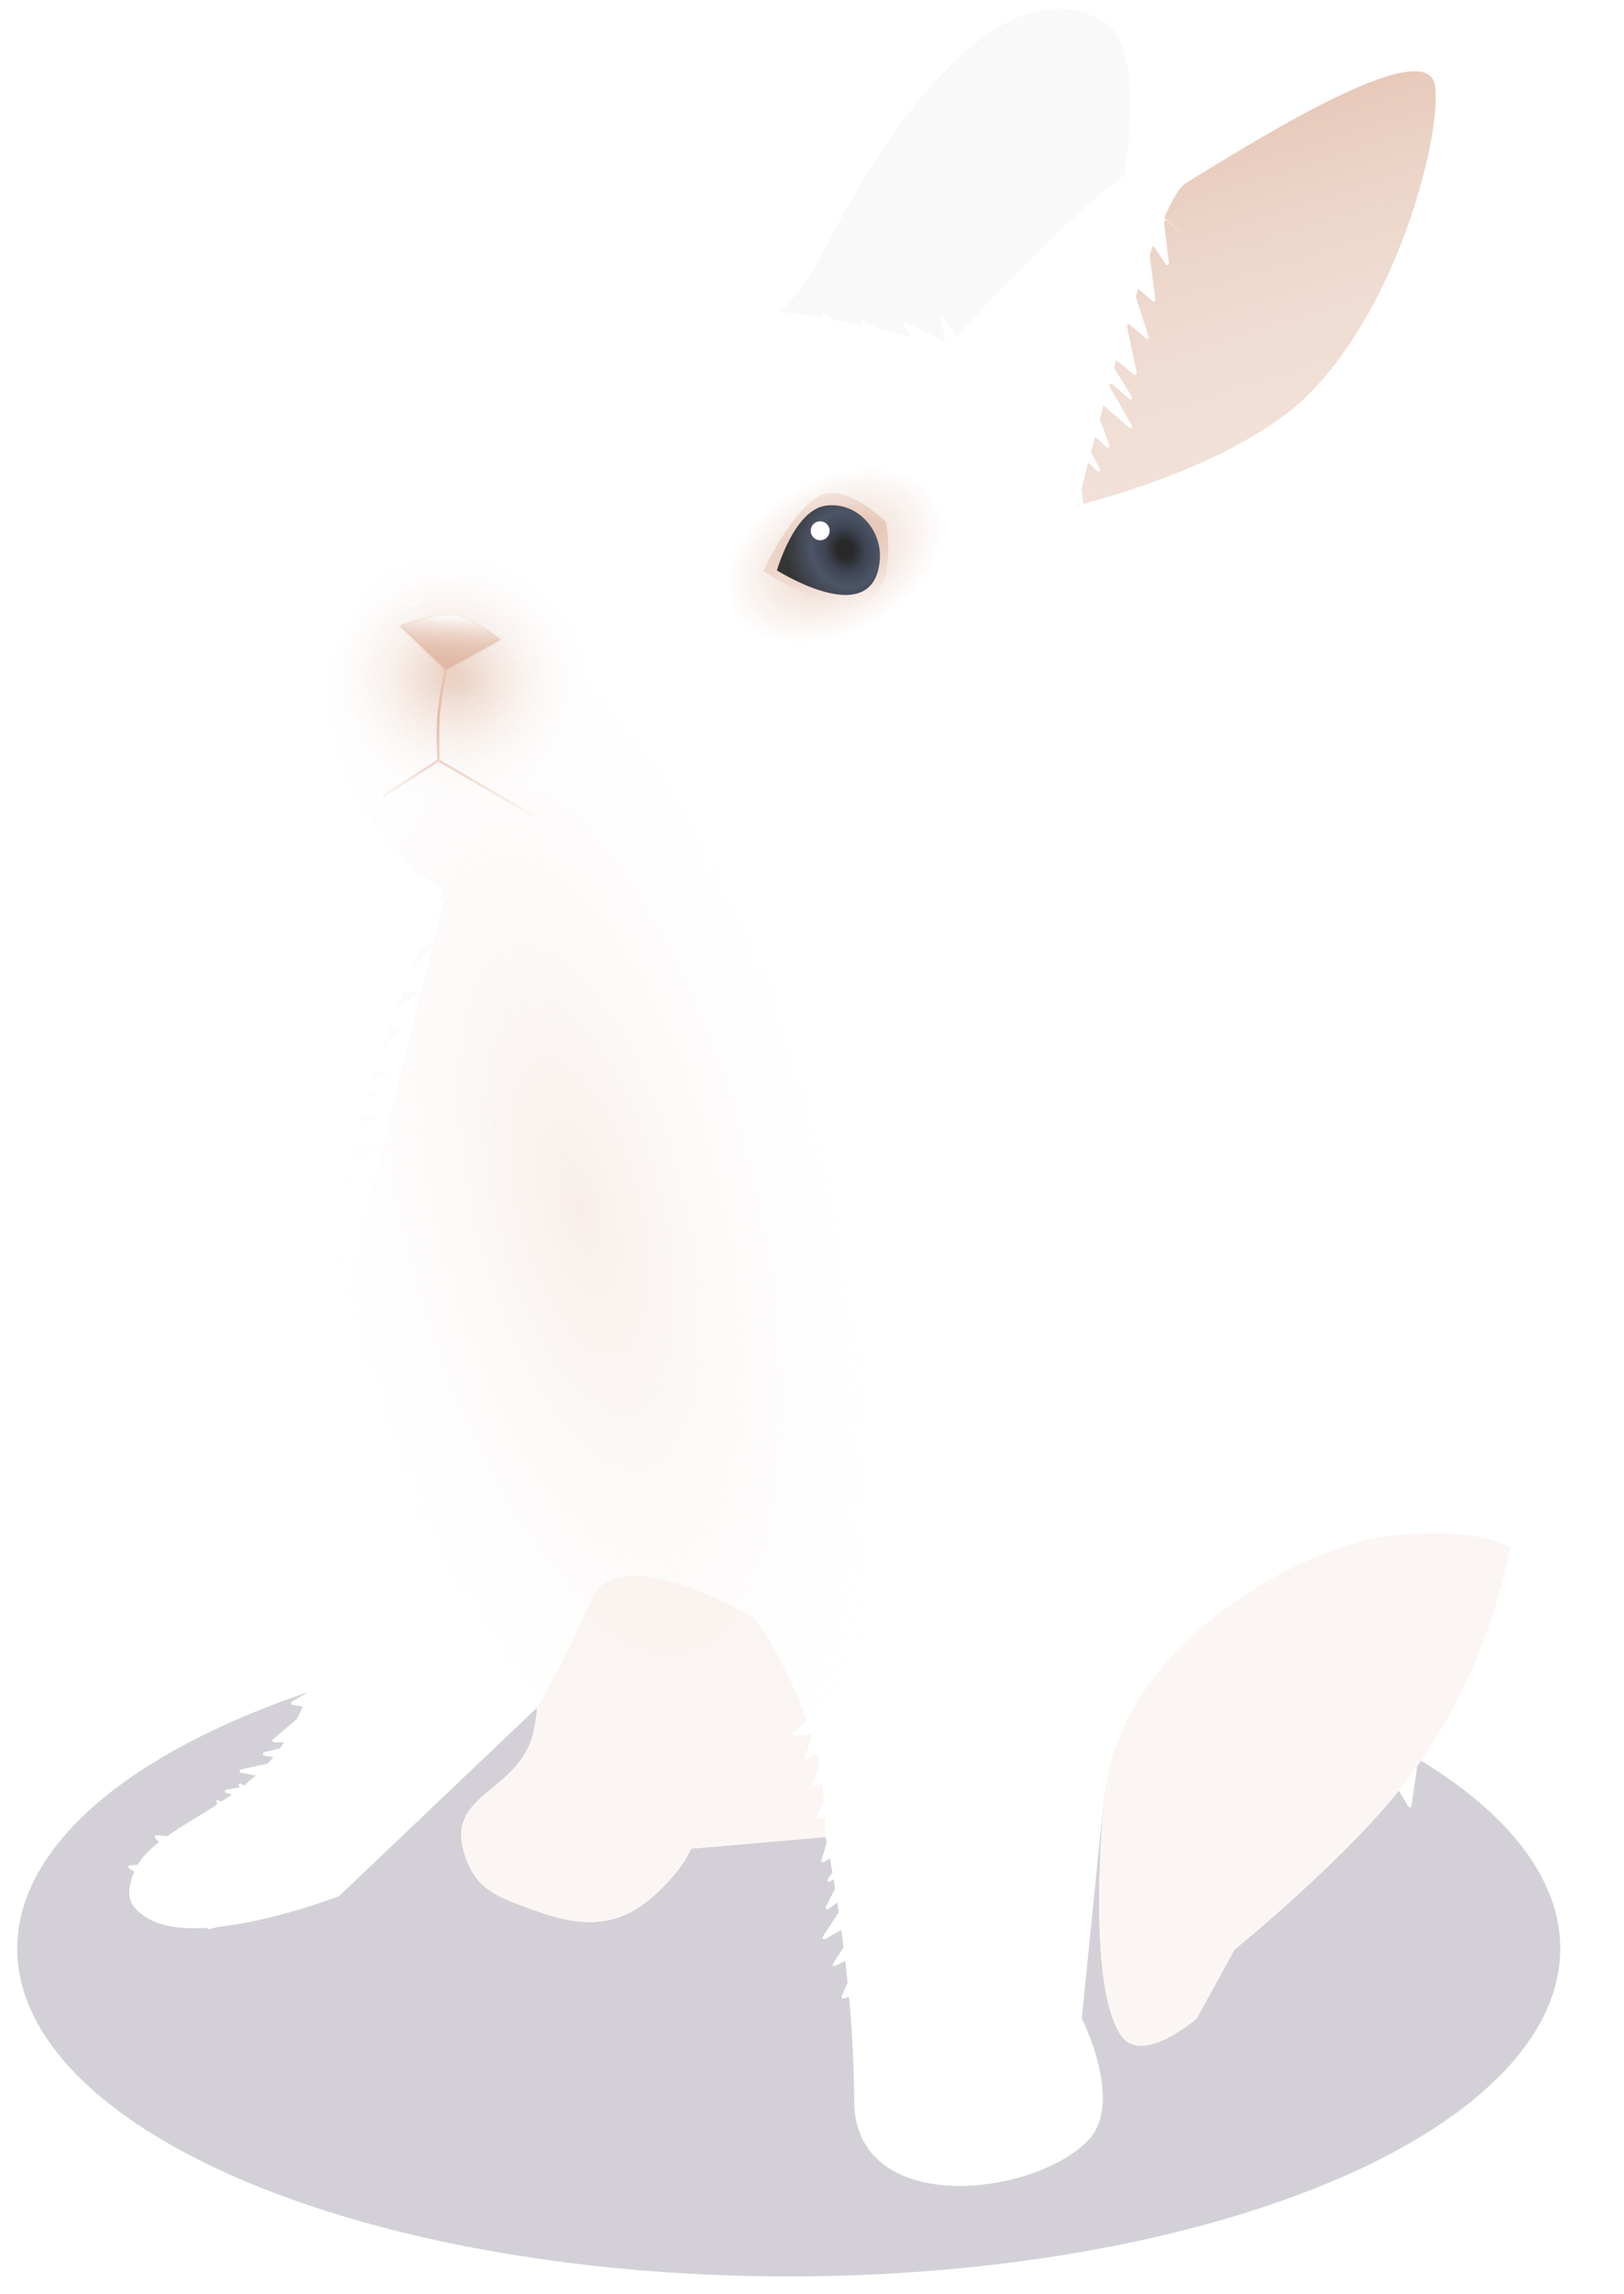 <svg width="1885" height="2662" viewBox="0 0 1885 2662" fill="none" xmlns="http://www.w3.org/2000/svg">
<g filter="url(#filter0_f_1316_3)">
<ellipse cx="915.5" cy="2261.5" rx="895.5" ry="380.5" fill="#241D39" fill-opacity="0.2"/>
</g>
<g filter="url(#filter1_f_1316_3)">
<g filter="url(#filter2_f_1316_3)">
<path d="M597.9 392.442L635.328 388.868C636.934 388.715 638.051 390.429 637.263 391.837L410.708 796.357C410.401 796.905 409.855 797.277 409.232 797.362L384.62 800.704C382.696 800.966 381.566 798.607 382.975 797.271L428.338 754.268C429.588 753.083 428.854 750.977 427.138 750.825L383.547 746.959C381.67 746.792 381.044 744.36 382.607 743.307L427.908 712.82C429.625 711.664 428.67 708.981 426.609 709.169L410.467 710.644C408.429 710.83 407.46 708.199 409.131 707.018L457.303 673.007C458.685 672.031 458.307 669.887 456.675 669.443L426.833 661.318C424.731 660.746 424.929 657.702 427.088 657.407L486.195 649.332C488.354 649.037 488.552 645.993 486.45 645.421L433.771 631.079C431.729 630.523 431.837 627.591 433.914 627.186L496.969 614.906C499.046 614.502 499.154 611.569 497.112 611.013L455.361 599.646C453.289 599.082 453.441 596.095 455.558 595.744L503.716 587.749C505.834 587.397 505.985 584.41 503.914 583.846L480.546 577.484C478.432 576.908 478.65 573.841 480.824 573.57L522.633 568.358C524.994 568.064 524.959 564.631 522.593 564.384L496.24 561.634C494.362 561.438 493.777 558.988 495.364 557.964L548.411 523.762C549.866 522.824 549.523 520.606 547.853 520.152L526.408 514.313C524.574 513.814 524.405 511.28 526.155 510.541L578.148 488.574C579.898 487.835 579.728 485.301 577.895 484.802L556.335 478.932C554.683 478.482 554.323 476.3 555.743 475.344L609.903 438.857C611.608 437.708 610.678 435.042 608.628 435.204L582.357 437.28C580.316 437.441 579.38 434.796 581.067 433.637L621.061 406.173C622.465 405.209 622.098 403.042 620.454 402.595L597.564 396.363C595.418 395.779 595.686 392.654 597.9 392.442Z" fill="white"/>
</g>
<path d="M963.5 277.5C931.234 339.896 925.686 340.338 888 379L1179.5 488.5C1179.5 488.5 1256.44 392.141 1281 319C1288.89 295.5 1346.5 64 1281 25C1167.55 -42.548 1039 131.5 963.5 277.5Z" fill="#F9F9F9"/>
<path d="M1250.5 745C1294.5 825 1250.5 975 1250.5 975C1250.5 975 1381.92 1020.12 1462 1058.5C1703 1174 1910.5 1696 1633.5 2065.5C1567.66 2153.33 1433 2262.5 1433 2262.5L1389 2342.5C1389 2342.5 1326 2397.57 1301.5 2362.5C1263.13 2307.56 1278 2122.54 1282.43 2076.13L1255.5 2342.5C1255.5 2342.5 1305.4 2440.97 1262.5 2484.5C1197.21 2550.73 991.5 2572.6 991.5 2437.5C991.5 2286 958.5 2132 958.5 2132L802 2145.5C802 2145.5 793.656 2169.2 758.5 2200.5C706.861 2246.48 657.72 2231.32 605 2211.5C572.024 2199.1 548.399 2188.65 537.5 2145.5C522.492 2086.09 590.749 2079.88 614.5 2025C621.637 2008.51 623.5 1981.5 623.5 1981.5L393.5 2200.5C393.5 2200.5 233.5 2262.5 172 2226.5C147.397 2212.1 145.592 2197.34 156.5 2171C177 2121.5 279.164 2098.99 328 2025C371.144 1959.64 393.5 1843 393.5 1843C393.5 1843 356.838 1518.01 411 1321.5C444.389 1200.36 514 1033 514 1033C430.345 979.691 344.079 844.446 393.5 745C434.5 662.5 539.5 481 628.5 392C697.121 323.379 811.585 350.96 908 362C984.473 370.757 1101 402 1101 402C1101 402 1256.45 221.945 1355 171C1383.5 156.268 1499 101.5 1578.5 74C1617.62 60.467 1688.5 31.043 1688.5 74C1688.5 194.001 1622.5 318 1622.5 318C1622.5 318 1561.38 470.704 1487.5 540.5C1432.6 592.367 1323.5 643 1323.5 643C1323.5 643 1226.89 702.08 1250.5 745Z" fill="white"/>
<path d="M1250.5 745C1294.5 825 1250.5 975 1250.5 975C1250.5 975 1381.92 1020.12 1462 1058.5C1703 1174 1910.5 1696 1633.5 2065.5C1567.66 2153.33 1433 2262.5 1433 2262.5L1389 2342.5C1389 2342.5 1326 2397.57 1301.5 2362.5C1263.13 2307.56 1278 2122.54 1282.43 2076.13L1255.5 2342.5C1255.5 2342.5 1305.4 2440.97 1262.5 2484.5C1197.21 2550.73 991.5 2572.6 991.5 2437.5C991.5 2286 958.5 2132 958.5 2132L802 2145.5C802 2145.5 793.656 2169.2 758.5 2200.5C706.861 2246.48 657.72 2231.32 605 2211.5C572.024 2199.1 548.399 2188.65 537.5 2145.5C522.492 2086.09 590.749 2079.88 614.5 2025C621.637 2008.51 623.5 1981.5 623.5 1981.5L393.5 2200.5C393.5 2200.5 233.5 2262.5 172 2226.5C147.397 2212.1 145.592 2197.34 156.5 2171C177 2121.5 279.164 2098.99 328 2025C371.144 1959.64 393.5 1843 393.5 1843C393.5 1843 356.838 1518.01 411 1321.5C444.389 1200.36 514 1033 514 1033C430.345 979.691 344.079 844.446 393.5 745C434.5 662.5 539.5 481 628.5 392C697.121 323.379 811.585 350.96 908 362C984.473 370.757 1101 402 1101 402C1101 402 1256.45 221.945 1355 171C1383.5 156.268 1499 101.5 1578.5 74C1617.62 60.467 1688.5 31.043 1688.5 74C1688.5 194.001 1622.5 318 1622.5 318C1622.5 318 1561.38 470.704 1487.5 540.5C1432.6 592.367 1323.5 643 1323.5 643C1323.5 643 1226.89 702.08 1250.5 745Z" fill="url(#paint0_radial_1316_3)"/>
<path d="M1250.5 745C1294.5 825 1250.5 975 1250.5 975C1250.5 975 1381.92 1020.12 1462 1058.5C1703 1174 1910.5 1696 1633.5 2065.5C1567.66 2153.33 1433 2262.5 1433 2262.5L1389 2342.5C1389 2342.5 1326 2397.57 1301.5 2362.5C1263.13 2307.56 1278 2122.54 1282.43 2076.13L1255.5 2342.5C1255.5 2342.5 1305.4 2440.97 1262.5 2484.5C1197.21 2550.73 991.5 2572.6 991.5 2437.5C991.5 2286 958.5 2132 958.5 2132L802 2145.5C802 2145.5 793.656 2169.2 758.5 2200.5C706.861 2246.48 657.72 2231.32 605 2211.5C572.024 2199.1 548.399 2188.65 537.5 2145.5C522.492 2086.09 590.749 2079.88 614.5 2025C621.637 2008.51 623.5 1981.5 623.5 1981.5L393.5 2200.5C393.5 2200.5 233.5 2262.5 172 2226.5C147.397 2212.1 145.592 2197.34 156.5 2171C177 2121.5 279.164 2098.99 328 2025C371.144 1959.64 393.5 1843 393.5 1843C393.5 1843 356.838 1518.01 411 1321.5C444.389 1200.36 514 1033 514 1033C430.345 979.691 344.079 844.446 393.5 745C434.5 662.5 539.5 481 628.5 392C697.121 323.379 811.585 350.96 908 362C984.473 370.757 1101 402 1101 402C1101 402 1256.45 221.945 1355 171C1383.5 156.268 1499 101.5 1578.5 74C1617.62 60.467 1688.5 31.043 1688.5 74C1688.5 194.001 1622.5 318 1622.5 318C1622.5 318 1561.38 470.704 1487.5 540.5C1432.6 592.367 1323.5 643 1323.5 643C1323.5 643 1226.89 702.08 1250.5 745Z" fill="url(#paint1_radial_1316_3)"/>
<path d="M1250.5 745C1294.5 825 1250.5 975 1250.5 975C1250.5 975 1381.92 1020.12 1462 1058.5C1703 1174 1910.5 1696 1633.5 2065.5C1567.66 2153.33 1433 2262.5 1433 2262.5L1389 2342.5C1389 2342.5 1326 2397.57 1301.5 2362.5C1263.13 2307.56 1278 2122.54 1282.43 2076.13L1255.5 2342.5C1255.5 2342.5 1305.4 2440.97 1262.5 2484.5C1197.21 2550.73 991.5 2572.6 991.5 2437.5C991.5 2286 958.5 2132 958.5 2132L802 2145.5C802 2145.5 793.656 2169.2 758.5 2200.5C706.861 2246.48 657.72 2231.32 605 2211.5C572.024 2199.1 548.399 2188.65 537.5 2145.5C522.492 2086.09 590.749 2079.88 614.5 2025C621.637 2008.51 623.5 1981.5 623.5 1981.5L393.5 2200.5C393.5 2200.5 233.5 2262.5 172 2226.5C147.397 2212.1 145.592 2197.34 156.5 2171C177 2121.5 279.164 2098.99 328 2025C371.144 1959.64 393.5 1843 393.5 1843C393.5 1843 356.838 1518.01 411 1321.5C444.389 1200.36 514 1033 514 1033C430.345 979.691 344.079 844.446 393.5 745C434.5 662.5 539.5 481 628.5 392C697.121 323.379 811.585 350.96 908 362C984.473 370.757 1101 402 1101 402C1101 402 1256.45 221.945 1355 171C1383.5 156.268 1499 101.5 1578.5 74C1617.62 60.467 1688.5 31.043 1688.5 74C1688.5 194.001 1622.5 318 1622.5 318C1622.5 318 1561.38 470.704 1487.5 540.5C1432.6 592.367 1323.5 643 1323.5 643C1323.5 643 1226.89 702.08 1250.5 745Z" fill="url(#paint2_radial_1316_3)" fill-opacity="0.3"/>
</g>
<g filter="url(#filter3_f_1316_3)">
<path d="M477.253 1056.63L512.428 1043.35C513.937 1042.78 515.465 1044.14 515.074 1045.71L402.741 1495.54C402.589 1496.14 402.159 1496.65 401.581 1496.89L378.712 1506.58C376.923 1507.34 375.214 1505.36 376.222 1503.7L407.246 1452.68C408.3 1450.94 406.401 1448.92 404.606 1449.87L378.32 1463.7C376.618 1464.6 374.756 1462.81 375.583 1461.07L400.378 1408.96C401.15 1407.34 399.557 1405.6 397.873 1406.23L379.992 1412.9C378.075 1413.61 376.448 1411.33 377.751 1409.75L415.297 1364.28C416.374 1362.97 415.446 1361 413.754 1361H382.826C380.647 1361 380.039 1358.01 382.044 1357.16L436.955 1333.84C438.96 1332.99 438.352 1330 436.173 1330H381.577C379.461 1330 378.794 1327.15 380.692 1326.21L438.307 1297.8C440.205 1296.86 439.538 1294 437.422 1294H394.151C392.004 1294 391.365 1291.08 393.317 1290.19L437.682 1269.82C439.634 1268.93 438.995 1266 436.848 1266H412.63C410.439 1266 409.843 1262.99 411.87 1262.15L450.841 1246.14C453.042 1245.24 452.107 1241.93 449.759 1242.32L423.609 1246.59C421.745 1246.89 420.537 1244.68 421.8 1243.28L463.999 1196.34C465.156 1195.05 464.243 1193 462.512 1193H440.286C438.386 1193 437.557 1190.6 439.051 1189.43L483.448 1154.58C484.942 1153.4 484.113 1151 482.213 1151H459.868C458.156 1151 457.235 1148.99 458.354 1147.7L501.027 1098.26C502.371 1096.71 500.773 1094.38 498.837 1095.07L474.034 1103.98C472.108 1104.67 470.509 1102.36 471.833 1100.8L503.207 1063.8C504.309 1062.5 503.385 1060.5 501.682 1060.5H477.959C475.735 1060.5 475.172 1057.42 477.253 1056.63Z" fill="white"/>
</g>
<g filter="url(#filter4_f_1316_3)">
<path d="M1094.8 368.2L1116.3 399.046C1117.22 400.369 1116.28 402.185 1114.67 402.189L651.026 403.568C650.397 403.569 649.805 403.276 649.426 402.775L634.424 382.98C633.251 381.432 634.75 379.289 636.606 379.86L696.346 398.248C697.993 398.755 699.467 397.081 698.757 395.512L680.711 355.643C679.933 353.927 681.745 352.186 683.429 353.031L732.238 377.513C734.088 378.441 735.956 376.291 734.78 374.588L725.566 361.252C724.403 359.569 726.219 357.432 728.068 358.308L781.357 383.559C782.885 384.284 784.567 382.902 784.152 381.262L776.569 351.277C776.035 349.165 778.784 347.842 780.101 349.578L816.17 397.096C817.487 398.831 820.236 397.508 819.702 395.396L806.317 342.466C805.798 340.414 808.405 339.068 809.778 340.678L851.449 389.569C852.822 391.179 855.429 389.833 854.91 387.781L844.301 345.83C843.775 343.749 846.451 342.413 847.798 344.085L878.418 382.105C879.764 383.777 882.441 382.441 881.914 380.36L875.977 356.881C875.44 354.756 878.219 353.439 879.523 355.2L904.6 389.057C906.016 390.968 908.989 389.252 908.042 387.07L897.492 362.765C896.74 361.032 898.587 359.319 900.258 360.199L956.108 389.603C957.64 390.409 959.403 389.021 958.978 387.343L953.529 365.795C953.064 363.954 955.187 362.561 956.691 363.722L1001.37 398.219C1002.87 399.38 1004.99 397.988 1004.53 396.146L999.049 374.483C998.629 372.823 1000.35 371.438 1001.88 372.204L1060.27 401.455C1062.11 402.377 1063.97 400.257 1062.82 398.551L1048.11 376.688C1046.97 374.989 1048.81 372.874 1050.65 373.775L1094.22 395.119C1095.75 395.869 1097.46 394.484 1097.04 392.833L1091.22 369.834C1090.68 367.678 1093.53 366.376 1094.8 368.2Z" fill="white"/>
</g>
<g filter="url(#filter5_f_1316_3)">
<path d="M1292.98 963.703L1254.49 979.607C1253.01 980.22 1252.81 982.243 1254.15 983.126L1609.56 1217.31C1610.1 1217.66 1610.77 1217.74 1611.37 1217.51L1638.04 1207.5C1639.89 1206.8 1639.72 1204.13 1637.79 1203.68L1591.42 1192.86C1589.1 1192.32 1589.5 1188.91 1591.87 1188.91L1634.22 1188.91C1636.41 1188.91 1637.01 1185.91 1634.99 1185.07L1567.73 1157.05C1565.71 1156.21 1566.32 1153.2 1568.5 1153.2L1584.74 1153.2C1587.12 1153.2 1587.51 1149.8 1585.2 1149.26L1527.17 1135.62C1525.18 1135.16 1525.09 1132.35 1527.05 1131.76L1574.49 1117.5L1492.23 1130.17C1489.92 1130.52 1488.98 1127.29 1491.13 1126.36L1546.8 1102.1C1548.9 1101.18 1548.08 1098.05 1545.81 1098.27L1472.57 1105.62C1470.23 1105.85 1469.48 1102.55 1471.69 1101.75L1507.75 1088.61C1509.9 1087.83 1509.26 1084.64 1506.98 1084.74L1446.98 1087.27C1445.05 1087.35 1444.14 1084.92 1445.64 1083.71L1470.31 1063.91C1472.09 1062.48 1470.47 1059.66 1468.33 1060.49L1427.3 1076.32C1425.02 1077.2 1423.45 1074.02 1425.53 1072.75L1450.19 1057.61C1451.88 1056.57 1451.2 1053.97 1449.22 1053.9L1386.03 1051.69C1384.18 1051.63 1383.4 1049.3 1384.85 1048.14L1404.56 1032.31C1406.14 1031.04 1405.06 1028.5 1403.05 1028.77L1344.98 1036.35C1342.97 1036.61 1341.89 1034.08 1343.47 1032.81L1363.31 1016.88C1364.74 1015.73 1364 1013.43 1362.17 1013.32L1297.09 1009.73C1294.98 1009.62 1294.47 1006.73 1296.41 1005.9L1324.15 994.005C1326.08 993.175 1325.59 990.305 1323.49 990.171L1275.65 987.101C1273.83 986.984 1273.11 984.688 1274.53 983.545L1295 967.111C1296.8 965.664 1295.12 962.82 1292.98 963.703Z" fill="white"/>
</g>
<g filter="url(#filter6_f_1316_3)">
<path d="M1668.73 1236.29L1628.45 1224.98C1626.94 1224.56 1625.56 1225.95 1625.99 1227.46L1741.87 1632.59C1742.03 1633.17 1742.44 1633.64 1742.99 1633.88L1779.45 1649.75C1781.18 1650.51 1782.89 1648.67 1782.02 1647L1753.18 1591.25C1752.38 1589.71 1753.78 1587.96 1755.46 1588.4L1779.26 1594.6C1781.07 1595.08 1782.48 1593.02 1781.39 1591.5L1755.04 1554.78C1753.88 1553.16 1755.54 1551.02 1757.39 1551.75L1773.3 1557.95C1775.18 1558.68 1776.84 1556.5 1775.63 1554.89L1755.16 1527.64C1754.12 1526.26 1755.16 1524.65 1756.48 1524.44L1784.61 1549.3L1758.12 1524.97C1757.6 1524.5 1757.02 1524.36 1756.48 1524.44L1724.51 1496.19C1722.7 1494.59 1724.76 1491.74 1726.85 1492.96L1760.23 1512.43C1762.21 1513.58 1764.26 1511.05 1762.72 1509.36L1716.43 1458.52C1714.93 1456.87 1716.85 1454.38 1718.83 1455.4L1758.14 1475.78C1760.21 1476.85 1762.13 1474.11 1760.41 1472.53L1715.64 1431.46C1714.05 1430 1715.59 1427.39 1717.64 1428.09L1730.97 1432.64C1733.27 1433.42 1734.72 1430.2 1732.6 1429L1692.5 1406.26C1690.6 1405.18 1691.55 1402.28 1693.71 1402.53L1734.42 1407.23C1736.38 1407.45 1737.45 1404.99 1735.93 1403.71L1687.6 1362.96C1686.18 1361.76 1687.01 1359.45 1688.86 1359.43L1714.14 1359.15C1716.17 1359.13 1716.88 1356.47 1715.14 1355.43L1664.78 1325.54C1663.04 1324.51 1663.75 1321.85 1665.78 1321.82L1691.22 1321.55C1693.05 1321.52 1693.9 1319.25 1692.52 1318.04L1643.54 1275.04C1641.96 1273.64 1643.34 1271.06 1645.38 1271.6L1674.54 1279.37C1676.57 1279.91 1677.96 1277.35 1676.39 1275.95L1640.65 1244C1639.29 1242.78 1640.14 1240.52 1641.97 1240.5L1668.22 1240.22C1670.53 1240.19 1670.96 1236.92 1668.73 1236.29Z" fill="white"/>
</g>
<g filter="url(#filter7_f_1316_3)">
<path d="M1784.87 1695.72L1758.66 1663.1C1757.68 1661.88 1755.74 1662.21 1755.21 1663.68L1614.04 2060.72C1613.84 2061.28 1613.9 2061.9 1614.21 2062.41L1634.65 2096.52C1635.62 2098.14 1638.08 2097.64 1638.35 2095.78L1647.27 2033.64C1647.52 2031.93 1649.68 2031.32 1650.79 2032.65L1666.55 2051.53C1667.75 2052.97 1670.09 2052.12 1670.08 2050.25L1669.99 2005.05C1669.99 2003.06 1672.58 2002.28 1673.67 2003.95L1683.01 2018.24C1684.11 2019.93 1686.73 2019.11 1686.68 2017.1L1685.86 1983.04C1685.82 1981.3 1687.59 1980.6 1688.8 1981.2L1697.24 2017.78L1689.82 1982.58C1689.67 1981.89 1689.28 1981.44 1688.8 1981.2L1679.2 1939.63C1678.66 1937.27 1681.98 1936.15 1682.97 1938.36L1698.83 1973.6C1699.76 1975.69 1702.91 1974.82 1702.64 1972.55L1694.51 1904.28C1694.25 1902.06 1697.26 1901.15 1698.28 1903.13L1718.42 1942.56C1719.49 1944.64 1722.65 1943.52 1722.16 1941.24L1709.6 1881.8C1709.16 1879.68 1711.93 1878.46 1713.19 1880.22L1721.39 1891.67C1722.81 1893.64 1725.85 1891.86 1724.83 1889.66L1705.42 1847.84C1704.5 1845.86 1706.96 1844.05 1708.57 1845.51L1738.96 1872.99C1740.43 1874.32 1742.73 1872.93 1742.24 1871.01L1726.59 1809.76C1726.13 1807.96 1728.16 1806.56 1729.68 1807.62L1750.41 1822.09C1752.07 1823.25 1754.2 1821.49 1753.38 1819.64L1729.77 1766.05C1728.96 1764.2 1731.09 1762.44 1732.75 1763.6L1753.61 1778.16C1755.12 1779.21 1757.12 1777.85 1756.7 1776.06L1741.85 1712.61C1741.37 1710.55 1743.99 1709.25 1745.34 1710.88L1764.55 1734.15C1765.89 1735.77 1768.51 1734.49 1768.05 1732.44L1757.54 1685.67C1757.14 1683.88 1759.14 1682.54 1760.63 1683.59L1782.16 1698.61C1784.06 1699.93 1786.31 1697.52 1784.87 1695.72Z" fill="white"/>
</g>
<g filter="url(#filter8_f_1316_3)">
<path d="M373.872 1528.85L395.563 1511.48C396.844 1510.45 398.748 1511.32 398.812 1512.96L415.382 1940.57C415.405 1941.17 415.156 1941.75 414.704 1942.15L401.171 1954.05C399.718 1955.33 397.478 1954 397.898 1952.11L409.755 1898.71C410.118 1897.07 408.427 1895.74 406.921 1896.48L378.553 1910.4C376.916 1911.2 375.147 1909.58 375.808 1907.88L392.53 1864.92C393.27 1863.02 391.022 1861.36 389.423 1862.63L381.582 1868.85C380 1870.1 377.768 1868.49 378.46 1866.6L395.332 1820.39C395.945 1818.71 394.218 1817.13 392.602 1817.89L376.176 1825.62C374.186 1826.55 372.363 1824.06 373.858 1822.45L407.569 1786.09C408.756 1784.81 407.848 1782.73 406.103 1782.73L372.026 1782.73C370.198 1782.73 369.328 1780.48 370.68 1779.25L396.274 1755.98C397.849 1754.55 396.395 1751.98 394.356 1752.58L366.834 1760.81C364.861 1761.4 363.392 1758.98 364.825 1757.5L391.823 1729.62C393.217 1728.18 391.863 1725.81 389.915 1726.29L372.883 1730.41C370.839 1730.9 369.514 1728.32 371.11 1726.95L395.053 1706.43C396.82 1704.91 395.013 1702.11 392.904 1703.1L376.711 1710.67C375.06 1711.44 373.322 1709.78 374.015 1708.09L394.47 1658.33C395.091 1656.82 393.737 1655.24 392.15 1655.62L376.955 1659.3C375.211 1659.72 373.836 1657.81 374.792 1656.29L399.486 1617.04C400.441 1615.52 399.067 1613.6 397.322 1614.03L382.039 1617.73C380.468 1618.11 379.119 1616.56 379.704 1615.06L399.833 1563.28C400.566 1561.4 398.353 1559.74 396.748 1560.97L382.551 1571.91C380.954 1573.14 378.746 1571.5 379.461 1569.61L394.058 1531.11C394.628 1529.6 393.281 1528.07 391.718 1528.45L375.593 1532.36C373.514 1532.86 372.203 1530.19 373.872 1528.85Z" fill="white"/>
</g>
<g filter="url(#filter9_f_1316_3)">
<path d="M390.177 1866.21L418.093 1860.2C419.679 1859.85 420.99 1861.44 420.354 1862.93L262.512 2233.06C262.269 2233.63 261.775 2234.06 261.175 2234.21L242.815 2238.98C240.941 2239.47 239.537 2237.28 240.766 2235.78L273.809 2195.53C274.89 2194.21 273.936 2192.23 272.233 2192.26L238.581 2192.77C236.722 2192.8 235.834 2190.5 237.229 2189.27L270.575 2159.92C272.119 2158.56 270.853 2156.03 268.841 2156.46L258.384 2158.66C256.394 2159.08 255.121 2156.61 256.617 2155.23L292.277 2122.42C293.494 2121.3 292.904 2119.27 291.276 2118.98L258.431 2113.1C256.247 2112.71 256.23 2109.58 258.409 2109.17L313.617 2098.64C315.702 2098.25 315.813 2095.3 313.763 2094.75L262.471 2080.92C260.398 2080.36 260.543 2077.37 262.66 2077.01L316.348 2067.98C318.561 2067.61 318.577 2064.44 316.369 2064.04L279.801 2057.49C277.649 2057.11 277.587 2054.04 279.721 2053.57L322.255 2044.16C324.389 2043.69 324.327 2040.63 322.175 2040.24L306.845 2037.5C304.72 2037.12 304.622 2034.1 306.717 2033.59L336.893 2026.12C339.183 2025.55 338.775 2022.18 336.416 2022.17L318.16 2022.14C316.299 2022.14 315.45 2019.82 316.871 2018.62L356.62 1984.98C357.912 1983.88 357.347 1981.78 355.681 1981.48L339.497 1978.58C337.667 1978.26 337.235 1975.83 338.84 1974.89L378.257 1951.84C379.862 1950.91 379.431 1948.48 377.601 1948.15L361.311 1945.23C359.663 1944.94 359.086 1942.87 360.342 1941.76L400.629 1906.27C402.161 1904.92 400.923 1902.41 398.92 1902.81L380.321 1906.47C378.326 1906.87 377.085 1904.38 378.599 1903.02L408.061 1876.6C409.301 1875.49 408.718 1873.44 407.078 1873.14L390.246 1870.13C388.088 1869.74 388.034 1866.67 390.177 1866.21Z" fill="white"/>
</g>
<g filter="url(#filter10_f_1316_3)">
<path d="M520.357 2015.36L544.087 2031.25C545.435 2032.15 545.205 2034.2 543.69 2034.78L167.922 2178.67C167.344 2178.9 166.695 2178.84 166.166 2178.51L149.97 2168.64C148.317 2167.63 148.919 2165.09 150.849 2164.93L202.755 2160.7C204.452 2160.56 205.211 2158.5 204.008 2157.29L180.244 2133.46C178.931 2132.14 179.967 2129.9 181.82 2130.05L226.101 2133.61C228.151 2133.78 229.085 2131.11 227.381 2129.96L218.526 2123.98C216.841 2122.84 217.732 2120.21 219.762 2120.32L268.137 2123.14C269.788 2123.24 270.836 2121.4 269.914 2120.03L251.305 2092.33C250.067 2090.49 252.302 2088.31 254.116 2089.58L300.065 2121.95C301.801 2123.17 303.995 2121.2 302.967 2119.34L277.246 2072.86C276.207 2070.98 278.455 2069.01 280.183 2070.28L324.003 2102.59C325.808 2103.92 328.101 2101.73 326.85 2099.86L306.131 2069.03C304.911 2067.21 307.071 2065.04 308.894 2066.24L345.229 2090.27C347.052 2091.48 349.211 2089.3 347.992 2087.49L339.306 2074.56C338.102 2072.77 340.198 2070.61 342.027 2071.75L368.378 2088.25C370.378 2089.5 372.516 2086.86 370.879 2085.16L358.207 2072.02C356.915 2070.68 357.993 2068.46 359.845 2068.64L411.66 2073.82C413.344 2073.99 414.463 2072.12 413.519 2070.72L404.35 2057.07C403.313 2055.53 404.759 2053.53 406.549 2054.03L450.518 2066.34C452.309 2066.84 453.754 2064.84 452.718 2063.3L443.488 2049.56C442.555 2048.17 443.639 2046.32 445.308 2046.45L498.83 2050.73C500.866 2050.89 501.808 2048.26 500.131 2047.09L484.563 2036.27C482.894 2035.11 483.818 2032.49 485.846 2032.64L525.319 2035.44C526.98 2035.56 528.05 2033.71 527.121 2032.33L517.584 2018.14C516.361 2016.32 518.535 2014.14 520.357 2015.36Z" fill="white"/>
</g>
<mask id="mask0_1316_3" style="mask-type:alpha" maskUnits="userSpaceOnUse" x="150" y="9" width="1616" height="2528">
<path d="M963.5 277.5C931.234 339.896 925.686 340.338 888 379L1179.5 488.5C1179.5 488.5 1256.44 392.141 1281 319C1288.89 295.5 1346.5 64 1281 25C1167.55 -42.548 1039 131.5 963.5 277.5Z" fill="#F9F9F9"/>
<path d="M1250.5 745C1294.5 825 1250.5 975 1250.5 975C1250.5 975 1381.92 1020.12 1462 1058.5C1703 1174 1910.5 1696 1633.5 2065.5C1567.66 2153.33 1433 2262.5 1433 2262.5L1389 2342.5C1389 2342.5 1326 2397.57 1301.5 2362.5C1263.13 2307.56 1278 2122.54 1282.43 2076.13L1255.5 2342.5C1255.5 2342.5 1305.4 2440.97 1262.5 2484.5C1197.21 2550.73 991.5 2572.6 991.5 2437.5C991.5 2286 958.5 2132 958.5 2132L802 2145.5C802 2145.5 793.656 2169.2 758.5 2200.5C706.861 2246.48 657.72 2231.32 605 2211.5C572.024 2199.1 548.399 2188.65 537.5 2145.5C522.492 2086.09 590.749 2079.88 614.5 2025C621.637 2008.51 623.5 1981.5 623.5 1981.5L393.5 2200.5C393.5 2200.5 233.5 2262.5 172 2226.5C147.397 2212.1 145.592 2197.34 156.5 2171C177 2121.5 279.164 2098.99 328 2025C371.144 1959.64 393.5 1843 393.5 1843C393.5 1843 356.838 1518.01 411 1321.5C444.389 1200.36 514 1033 514 1033C430.345 979.691 344.079 844.446 393.5 745C434.5 662.5 539.5 481 628.5 392C697.121 323.379 811.585 350.96 908 362C984.473 370.757 1101 402 1101 402C1101 402 1256.45 221.945 1355 171C1383.5 156.268 1499 101.5 1578.5 74C1617.62 60.467 1688.5 31.043 1688.5 74C1688.5 194.001 1622.5 318 1622.5 318C1622.5 318 1561.38 470.704 1487.5 540.5C1432.6 592.367 1323.5 643 1323.5 643C1323.5 643 1226.89 702.08 1250.5 745Z" fill="white"/>
</mask>
<g mask="url(#mask0_1316_3)">
<g filter="url(#filter11_f_1316_3)">
<path d="M467.5 2188L623 1982C623 1982 655 1930 686.5 1856C715.207 1788.56 860.5 1868 873 1877C887.545 1887.47 940.568 1982.04 953 2058.5C957.586 2086.7 958 2131.5 958 2131.5L873 2329L467.5 2188Z" fill="#F0DDD3" fill-opacity="0.25"/>
</g>
<g filter="url(#filter12_f_1316_3)">
<path d="M1603 1784C1517.5 1796 1306 1900.6 1282.5 2078C1267 2195 1283 2406.5 1283 2406.5C1389.67 2373.67 1607.8 2304.6 1627 2291C1646.2 2277.4 1742.33 1978 1788 1830C1788 1830 1768.9 1760.72 1603 1784Z" fill="#F0DDD3" fill-opacity="0.25"/>
</g>
</g>
<path d="M517.5 777L464.5 726.5C464.5 726.5 503.713 710.752 527 714C550.133 717.226 580.5 742.5 580.5 742.5L517.5 777Z" fill="#E1BAA7"/>
<path d="M517.5 777L464.5 726.5C464.5 726.5 503.713 710.752 527 714C550.133 717.226 580.5 742.5 580.5 742.5L517.5 777Z" fill="url(#paint3_linear_1316_3)"/>
<path d="M464.5 726.5L463.941 725.108L461.777 725.977L463.465 727.586L464.5 726.5ZM580.5 742.5L581.22 743.815C581.656 743.577 581.945 743.139 581.993 742.644C582.041 742.15 581.841 741.664 581.46 741.347L580.5 742.5ZM444.686 922.24C443.99 922.689 443.79 923.617 444.24 924.313C444.689 925.009 445.618 925.209 446.314 924.76L444.686 922.24ZM625.745 952.296C626.46 952.713 627.379 952.471 627.796 951.755C628.213 951.04 627.971 950.121 627.255 949.704L625.745 952.296ZM527 714L526.793 715.485L527 714ZM509 832L507.504 831.891L509 832ZM463.465 727.586L516.465 778.086L518.535 775.914L465.535 725.414L463.465 727.586ZM518.22 778.315L581.22 743.815L579.78 741.184L516.78 775.684L518.22 778.315ZM508.186 881.24L444.686 922.24L446.314 924.76L509.814 883.76L508.186 881.24ZM508.245 883.796L625.745 952.296L627.255 949.704L509.755 881.204L508.245 883.796ZM580.5 742.5C581.46 741.347 581.459 741.347 581.459 741.346C581.459 741.346 581.458 741.346 581.457 741.345C581.456 741.344 581.455 741.343 581.453 741.341C581.448 741.338 581.442 741.333 581.435 741.326C581.419 741.313 581.396 741.294 581.366 741.27C581.306 741.22 581.217 741.147 581.101 741.053C580.869 740.863 580.527 740.587 580.085 740.234C579.2 739.53 577.913 738.521 576.297 737.303C573.066 734.866 568.516 731.583 563.234 728.197C552.729 721.461 539.119 714.175 527.207 712.514L526.793 715.485C538.013 717.05 551.153 724.014 561.615 730.722C566.817 734.058 571.304 737.295 574.49 739.698C576.083 740.899 577.349 741.891 578.215 742.581C578.649 742.926 578.982 743.195 579.206 743.378C579.318 743.469 579.402 743.539 579.458 743.585C579.486 743.608 579.507 743.625 579.521 743.637C579.528 743.642 579.533 743.647 579.536 743.649C579.538 743.651 579.539 743.652 579.54 743.652C579.54 743.652 579.54 743.653 579.54 743.653C579.54 743.653 579.54 743.653 580.5 742.5ZM527.207 712.514C515.23 710.844 499.342 714.052 486.616 717.587C480.218 719.363 474.555 721.242 470.492 722.675C468.459 723.393 466.826 723.999 465.698 724.427C465.134 724.641 464.697 724.811 464.4 724.927C464.251 724.985 464.137 725.03 464.06 725.06C464.022 725.076 463.993 725.087 463.973 725.095C463.963 725.099 463.955 725.102 463.95 725.104C463.947 725.105 463.945 725.106 463.944 725.107C463.943 725.107 463.942 725.107 463.942 725.108C463.941 725.108 463.941 725.108 464.5 726.5C465.059 727.892 465.059 727.892 465.059 727.892C465.059 727.892 465.06 727.892 465.06 727.891C465.061 727.891 465.063 727.89 465.065 727.89C465.069 727.888 465.076 727.885 465.084 727.882C465.102 727.874 465.13 727.864 465.166 727.849C465.239 727.82 465.348 727.777 465.492 727.721C465.781 727.608 466.209 727.442 466.763 727.232C467.871 726.811 469.482 726.213 471.49 725.505C475.507 724.087 481.103 722.231 487.419 720.477C500.121 716.95 515.483 713.908 526.793 715.485L527.207 712.514ZM517.5 777C516.031 776.695 516.031 776.695 516.031 776.696C516.031 776.696 516.031 776.696 516.031 776.697C516.031 776.698 516.03 776.699 516.03 776.702C516.029 776.706 516.028 776.712 516.026 776.72C516.023 776.737 516.018 776.761 516.011 776.793C515.998 776.858 515.978 776.953 515.952 777.079C515.901 777.329 515.826 777.699 515.729 778.178C515.536 779.134 515.259 780.524 514.922 782.259C514.248 785.729 513.332 790.582 512.366 796.113C510.438 807.163 508.302 820.974 507.504 831.891L510.496 832.109C511.282 821.35 513.396 807.661 515.322 796.629C516.283 791.121 517.195 786.287 517.867 782.832C518.203 781.104 518.479 779.721 518.67 778.77C518.766 778.295 518.841 777.928 518.891 777.68C518.917 777.556 518.936 777.462 518.949 777.399C518.956 777.367 518.961 777.344 518.964 777.328C518.966 777.32 518.967 777.314 518.968 777.31C518.968 777.308 518.968 777.307 518.968 777.306C518.969 777.305 518.969 777.305 518.969 777.305C518.969 777.305 518.969 777.305 517.5 777ZM507.504 831.891C506.78 841.796 506.782 854.478 506.961 864.652C507.051 869.746 507.186 874.224 507.299 877.428C507.355 879.03 507.406 880.315 507.442 881.199C507.461 881.641 507.475 881.983 507.486 882.215C507.491 882.331 507.495 882.419 507.497 882.479C507.499 882.509 507.5 882.531 507.501 882.547C507.501 882.554 507.501 882.56 507.501 882.564C507.501 882.566 507.502 882.567 507.502 882.568C507.502 882.569 507.502 882.569 507.502 882.569C507.502 882.57 507.502 882.57 509 882.5C510.498 882.43 510.498 882.43 510.498 882.43C510.498 882.43 510.498 882.429 510.498 882.429C510.498 882.428 510.498 882.427 510.498 882.425C510.498 882.421 510.498 882.416 510.497 882.409C510.497 882.394 510.496 882.372 510.494 882.343C510.492 882.285 510.488 882.197 510.483 882.083C510.473 881.854 510.458 881.514 510.44 881.075C510.403 880.196 510.353 878.918 510.297 877.323C510.185 874.132 510.05 869.672 509.961 864.599C509.781 854.441 509.783 841.873 510.496 832.109L507.504 831.891Z" fill="url(#paint4_radial_1316_3)"/>
<path d="M955.5 574C923.379 584.158 886 662.5 886 662.5C886 662.5 975.618 723.064 1012.5 692.5C1040.06 669.661 1028.5 606 1028.5 606C1028.5 606 986.586 564.169 955.5 574Z" fill="#E1BAA7"/>
<path d="M955.5 574C923.379 584.158 886 662.5 886 662.5C886 662.5 975.618 723.064 1012.5 692.5C1040.06 669.661 1028.5 606 1028.5 606C1028.5 606 986.586 564.169 955.5 574Z" fill="url(#paint5_radial_1316_3)"/>
<path d="M901.781 662.044C901.781 662.044 921.686 592.238 958.154 586.929C993.876 581.729 1024.14 614.124 1021.19 649.831C1015.47 719.094 937.761 683.567 901.781 662.044Z" fill="url(#paint6_radial_1316_3)"/>
<g filter="url(#filter13_f_1316_3)">
<path d="M1376.5 212.5C1336.72 236.59 1250.5 586.5 1250.5 586.5C1250.5 586.5 1433.66 543.173 1519.5 457C1626.01 350.079 1674 150 1665.5 99C1655.17 37 1447.5 169.5 1376.5 212.5Z" fill="#E1BAA7" fill-opacity="0.5"/>
<path d="M1376.5 212.5C1336.72 236.59 1250.5 586.5 1250.5 586.5C1250.5 586.5 1433.66 543.173 1519.5 457C1626.01 350.079 1674 150 1665.5 99C1655.17 37 1447.5 169.5 1376.5 212.5Z" fill="url(#paint7_linear_1316_3)"/>
</g>
<g filter="url(#filter14_f_1316_3)">
<circle cx="952" cy="616" r="11" fill="white"/>
</g>
<path d="M413.249 892.434L302.5 971.5C302.5 971.5 125 1030 18.249 1119.43" stroke="white"/>
<path d="M69.292 523.955L199.088 564.82C199.088 564.82 352.63 671.372 488.299 702.804" stroke="white"/>
<path d="M396.158 799.475C396.158 799.475 205.5 882.5 20.158 924.475" stroke="white"/>
<path d="M398.758 769.671C246 700 198 769.671 53 739" stroke="white"/>
<path d="M431.882 733.486L219 670.486L172.882 670.486" stroke="white"/>
<line x1="485.906" y1="684.6" x2="180.335" y2="432.356" stroke="white"/>
<line x1="452.095" y1="688.136" x2="216.73" y2="537.421" stroke="white"/>
<line x1="420.245" y1="837.436" x2="251.245" y2="932.436" stroke="white"/>
<line x1="419.384" y1="795.311" x2="225.654" y2="802.688" stroke="white"/>
<path d="M469.5 619C469.5 619 446 495 273.601 330.301" stroke="white"/>
<path d="M148.104 1090.97C148.104 1090.97 271.076 1062.59 428.827 883.806" stroke="white"/>
<path d="M595.5 471.5C546.829 392.824 519.841 367.635 437.999 324.5" stroke="white"/>
<path d="M445.864 715.841C369.343 663.848 334.429 651.853 242.112 645.839" stroke="white"/>
<path d="M609.5 433C580.5 287.5 488.9 331.7 434.5 187" stroke="white"/>
<path d="M671.823 420.035C671.823 420.035 626.584 335.566 606 278C584.321 217.37 591 169.5 565.528 118.166" stroke="white"/>
<g filter="url(#filter15_f_1316_3)">
<path d="M921.388 2010.61L972.658 1963.3C973.81 1962.24 975.682 1962.85 975.979 1964.39L1049.74 2346.59C1049.88 2347.31 1049.61 2348.05 1049.05 2348.51L1003.98 2385.82C1002.54 2387.01 1000.38 2385.73 1000.75 2383.89L1011.02 2331.86C1011.41 2329.92 1009.05 2328.66 1007.65 2330.06L991.004 2346.69C989.31 2348.38 986.612 2346.21 987.908 2344.19L1007.12 2314.33C1008.14 2312.75 1006.62 2310.77 1004.83 2311.34L979.539 2319.42C977.909 2319.94 976.421 2318.31 977.09 2316.73L996.259 2271.66C996.994 2269.93 995.156 2268.24 993.492 2269.11L969.425 2281.69C967.594 2282.65 965.69 2280.54 966.83 2278.81L997.903 2231.82C999.066 2230.07 997.067 2227.94 995.239 2228.99L957.629 2250.58C955.805 2251.63 953.807 2249.51 954.96 2247.75L983.721 2203.85C984.947 2201.98 982.642 2199.81 980.85 2201.15L961.548 2215.59C959.853 2216.86 957.607 2214.97 958.567 2213.08L975.971 2178.86C976.945 2176.95 974.627 2175.05 972.945 2176.39L963.729 2183.71C961.942 2185.13 959.554 2182.93 960.823 2181.03L981.987 2149.38C983.191 2147.58 981.075 2145.42 979.25 2146.58L956.341 2161.19C954.77 2162.19 952.803 2160.69 953.356 2158.91L969.724 2106.23C970.227 2104.61 968.614 2103.14 967.048 2103.79L950.589 2110.61C948.868 2111.32 947.193 2109.5 948.044 2107.85L969.882 2065.34C970.769 2063.61 968.925 2061.76 967.196 2062.64L946.017 2073.42C944.43 2074.23 942.658 2072.72 943.206 2071.02L955.531 2032.96C956.123 2031.13 954.043 2029.6 952.473 2030.71L936.887 2041.74C935.289 2042.87 933.186 2041.27 933.85 2039.43L942.501 2015.44C942.993 2014.08 941.916 2012.66 940.471 2012.77L922.894 2014.08C921.004 2014.22 919.996 2011.9 921.388 2010.61Z" fill="white"/>
</g>
<g filter="url(#filter16_f_1316_3)">
<path d="M1384.83 282.312L1313.84 219.823C1312.82 218.924 1311.22 219.285 1310.69 220.534L1148.01 599.185C1147.7 599.917 1147.85 600.766 1148.39 601.346L1200.21 656.351C1201.42 657.636 1203.58 656.837 1203.66 655.074L1206.56 593.205C1206.64 591.408 1208.87 590.627 1210.06 591.979L1243.54 630.101C1244.84 631.583 1247.28 630.484 1247.03 628.526L1240.12 574.73C1239.85 572.622 1242.62 571.603 1243.78 573.384L1253.97 589.022C1255.12 590.782 1257.86 589.81 1257.64 587.721L1251.57 530.16C1251.37 528.291 1253.63 527.207 1254.96 528.527L1273.38 546.708C1275 548.306 1277.6 546.393 1276.56 544.371L1249.74 492.192C1248.72 490.204 1251.23 488.292 1252.88 489.807L1284.48 518.949C1286.03 520.374 1288.44 518.755 1287.71 516.784L1268.49 464.884C1267.77 462.946 1270.11 461.325 1271.67 462.675L1310.73 496.386C1312.43 497.854 1314.88 495.836 1313.77 493.884L1288.01 448.57C1286.9 446.617 1289.36 444.6 1291.06 446.067L1310.84 463.142C1312.57 464.634 1315.04 462.529 1313.85 460.582L1285.69 414.702C1284.51 412.776 1286.93 410.675 1288.67 412.115L1316.18 434.853C1317.64 436.059 1319.8 434.753 1319.41 432.901L1308 378.514C1307.61 376.641 1309.82 375.339 1311.27 376.589L1330 392.76C1331.53 394.082 1333.83 392.556 1333.21 390.632L1315.23 334.895C1314.6 332.971 1316.91 331.446 1318.44 332.767L1337.7 349.393C1339.09 350.591 1341.22 349.444 1340.99 347.625L1332.72 282.976C1332.45 280.879 1335.2 279.855 1336.37 281.614L1353.1 306.735C1354.26 308.486 1356.99 307.48 1356.75 305.39L1351.09 257.789C1350.88 255.977 1353.01 254.847 1354.39 256.039L1384.83 282.312Z" fill="white"/>
</g>
<defs>
<filter id="filter0_f_1316_3" x="0" y="1861" width="1831" height="801" filterUnits="userSpaceOnUse" color-interpolation-filters="sRGB">
<feFlood flood-opacity="0" result="BackgroundImageFix"/>
<feBlend mode="normal" in="SourceGraphic" in2="BackgroundImageFix" result="shape"/>
<feGaussianBlur stdDeviation="10" result="effect1_foregroundBlur_1316_3"/>
</filter>
<filter id="filter1_f_1316_3" x="140.124" y="-0.004" width="1635.62" height="2546.8" filterUnits="userSpaceOnUse" color-interpolation-filters="sRGB">
<feFlood flood-opacity="0" result="BackgroundImageFix"/>
<feBlend mode="normal" in="SourceGraphic" in2="BackgroundImageFix" result="shape"/>
<feGaussianBlur stdDeviation="5" result="effect1_foregroundBlur_1316_3"/>
</filter>
<filter id="filter2_f_1316_3" x="371.721" y="378.859" width="275.8" height="431.865" filterUnits="userSpaceOnUse" color-interpolation-filters="sRGB">
<feFlood flood-opacity="0" result="BackgroundImageFix"/>
<feBlend mode="normal" in="SourceGraphic" in2="BackgroundImageFix" result="shape"/>
<feGaussianBlur stdDeviation="5" result="effect1_foregroundBlur_1316_3"/>
</filter>
<filter id="filter3_f_1316_3" x="365.38" y="1033.22" width="159.756" height="483.53" filterUnits="userSpaceOnUse" color-interpolation-filters="sRGB">
<feFlood flood-opacity="0" result="BackgroundImageFix"/>
<feBlend mode="normal" in="SourceGraphic" in2="BackgroundImageFix" result="shape"/>
<feGaussianBlur stdDeviation="5" result="effect1_foregroundBlur_1316_3"/>
</filter>
<filter id="filter4_f_1316_3" x="624.009" y="329.966" width="502.654" height="83.602" filterUnits="userSpaceOnUse" color-interpolation-filters="sRGB">
<feFlood flood-opacity="0" result="BackgroundImageFix"/>
<feBlend mode="normal" in="SourceGraphic" in2="BackgroundImageFix" result="shape"/>
<feGaussianBlur stdDeviation="5" result="effect1_foregroundBlur_1316_3"/>
</filter>
<filter id="filter5_f_1316_3" x="1243.25" y="953.537" width="406.086" height="274.104" filterUnits="userSpaceOnUse" color-interpolation-filters="sRGB">
<feFlood flood-opacity="0" result="BackgroundImageFix"/>
<feBlend mode="normal" in="SourceGraphic" in2="BackgroundImageFix" result="shape"/>
<feGaussianBlur stdDeviation="5" result="effect1_foregroundBlur_1316_3"/>
</filter>
<filter id="filter6_f_1316_3" x="1615.91" y="1214.91" width="178.706" height="445.022" filterUnits="userSpaceOnUse" color-interpolation-filters="sRGB">
<feFlood flood-opacity="0" result="BackgroundImageFix"/>
<feBlend mode="normal" in="SourceGraphic" in2="BackgroundImageFix" result="shape"/>
<feGaussianBlur stdDeviation="5" result="effect1_foregroundBlur_1316_3"/>
</filter>
<filter id="filter7_f_1316_3" x="1603.93" y="1652.35" width="191.4" height="455.143" filterUnits="userSpaceOnUse" color-interpolation-filters="sRGB">
<feFlood flood-opacity="0" result="BackgroundImageFix"/>
<feBlend mode="normal" in="SourceGraphic" in2="BackgroundImageFix" result="shape"/>
<feGaussianBlur stdDeviation="5" result="effect1_foregroundBlur_1316_3"/>
</filter>
<filter id="filter8_f_1316_3" x="354.251" y="1501.04" width="71.132" height="463.517" filterUnits="userSpaceOnUse" color-interpolation-filters="sRGB">
<feFlood flood-opacity="0" result="BackgroundImageFix"/>
<feBlend mode="normal" in="SourceGraphic" in2="BackgroundImageFix" result="shape"/>
<feGaussianBlur stdDeviation="5" result="effect1_foregroundBlur_1316_3"/>
</filter>
<filter id="filter9_f_1316_3" x="226.546" y="1850.15" width="203.972" height="398.905" filterUnits="userSpaceOnUse" color-interpolation-filters="sRGB">
<feFlood flood-opacity="0" result="BackgroundImageFix"/>
<feBlend mode="normal" in="SourceGraphic" in2="BackgroundImageFix" result="shape"/>
<feGaussianBlur stdDeviation="5" result="effect1_foregroundBlur_1316_3"/>
</filter>
<filter id="filter10_f_1316_3" x="139.009" y="2005.01" width="415.965" height="183.799" filterUnits="userSpaceOnUse" color-interpolation-filters="sRGB">
<feFlood flood-opacity="0" result="BackgroundImageFix"/>
<feBlend mode="normal" in="SourceGraphic" in2="BackgroundImageFix" result="shape"/>
<feGaussianBlur stdDeviation="5" result="effect1_foregroundBlur_1316_3"/>
</filter>
<filter id="filter11_f_1316_3" x="457.5" y="1819.08" width="510.5" height="519.917" filterUnits="userSpaceOnUse" color-interpolation-filters="sRGB">
<feFlood flood-opacity="0" result="BackgroundImageFix"/>
<feBlend mode="normal" in="SourceGraphic" in2="BackgroundImageFix" result="shape"/>
<feGaussianBlur stdDeviation="5" result="effect1_foregroundBlur_1316_3"/>
</filter>
<filter id="filter12_f_1316_3" x="1265.74" y="1769.22" width="532.262" height="647.284" filterUnits="userSpaceOnUse" color-interpolation-filters="sRGB">
<feFlood flood-opacity="0" result="BackgroundImageFix"/>
<feBlend mode="normal" in="SourceGraphic" in2="BackgroundImageFix" result="shape"/>
<feGaussianBlur stdDeviation="5" result="effect1_foregroundBlur_1316_3"/>
</filter>
<filter id="filter13_f_1316_3" x="1240.5" y="72.762" width="435.958" height="523.738" filterUnits="userSpaceOnUse" color-interpolation-filters="sRGB">
<feFlood flood-opacity="0" result="BackgroundImageFix"/>
<feBlend mode="normal" in="SourceGraphic" in2="BackgroundImageFix" result="shape"/>
<feGaussianBlur stdDeviation="5" result="effect1_foregroundBlur_1316_3"/>
</filter>
<filter id="filter14_f_1316_3" x="921" y="585" width="62" height="62" filterUnits="userSpaceOnUse" color-interpolation-filters="sRGB">
<feFlood flood-opacity="0" result="BackgroundImageFix"/>
<feBlend mode="normal" in="SourceGraphic" in2="BackgroundImageFix" result="shape"/>
<feGaussianBlur stdDeviation="10" result="effect1_foregroundBlur_1316_3"/>
</filter>
<filter id="filter15_f_1316_3" x="910.739" y="1952.77" width="149.035" height="443.514" filterUnits="userSpaceOnUse" color-interpolation-filters="sRGB">
<feFlood flood-opacity="0" result="BackgroundImageFix"/>
<feBlend mode="normal" in="SourceGraphic" in2="BackgroundImageFix" result="shape"/>
<feGaussianBlur stdDeviation="5" result="effect1_foregroundBlur_1316_3"/>
</filter>
<filter id="filter16_f_1316_3" x="1137.85" y="209.323" width="256.977" height="457.66" filterUnits="userSpaceOnUse" color-interpolation-filters="sRGB">
<feFlood flood-opacity="0" result="BackgroundImageFix"/>
<feBlend mode="normal" in="SourceGraphic" in2="BackgroundImageFix" result="shape"/>
<feGaussianBlur stdDeviation="5" result="effect1_foregroundBlur_1316_3"/>
</filter>
<radialGradient id="paint0_radial_1316_3" cx="0" cy="0" r="1" gradientUnits="userSpaceOnUse" gradientTransform="translate(969 644.5) rotate(151.254) scale(135.156 90.118)">
<stop stop-color="#EAD0C2"/>
<stop offset="1" stop-color="white"/>
</radialGradient>
<radialGradient id="paint1_radial_1316_3" cx="0" cy="0" r="1" gradientUnits="userSpaceOnUse" gradientTransform="translate(527 785.5) rotate(103.053) scale(148.332 159.275)">
<stop offset="0.061" stop-color="#EAD0C2"/>
<stop offset="1" stop-color="white" stop-opacity="0"/>
</radialGradient>
<radialGradient id="paint2_radial_1316_3" cx="0" cy="0" r="1" gradientUnits="userSpaceOnUse" gradientTransform="translate(671 1400) rotate(-104.247) scale(822.808 326.707)">
<stop stop-color="#E6C7B8"/>
<stop offset="1" stop-color="white" stop-opacity="0"/>
</radialGradient>
<linearGradient id="paint3_linear_1316_3" x1="529" y1="714" x2="525" y2="773" gradientUnits="userSpaceOnUse">
<stop stop-color="white"/>
<stop offset="1" stop-color="#E1BAA7" stop-opacity="0"/>
</linearGradient>
<radialGradient id="paint4_radial_1316_3" cx="0" cy="0" r="1" gradientUnits="userSpaceOnUse" gradientTransform="translate(516.5 832) rotate(100.474) scale(121.017 232.922)">
<stop stop-color="#E1BAA7"/>
<stop offset="1" stop-color="#E1BAA7" stop-opacity="0"/>
</radialGradient>
<radialGradient id="paint5_radial_1316_3" cx="0" cy="0" r="1" gradientUnits="userSpaceOnUse" gradientTransform="translate(977 627.5) rotate(73.56) scale(95.4 214.233)">
<stop stop-color="white" stop-opacity="0"/>
<stop offset="1" stop-color="white"/>
</radialGradient>
<radialGradient id="paint6_radial_1316_3" cx="0" cy="0" r="1" gradientUnits="userSpaceOnUse" gradientTransform="translate(981 638) rotate(161.301) scale(68.622 78.697)">
<stop offset="0.13" stop-color="#282828"/>
<stop offset="0.344" stop-color="#3F4555"/>
<stop offset="0.564" stop-color="#4C5467"/>
<stop offset="1" stop-color="#353535"/>
</radialGradient>
<linearGradient id="paint7_linear_1316_3" x1="1458.48" y1="82.762" x2="1666" y2="752.5" gradientUnits="userSpaceOnUse">
<stop stop-color="#E5C4B3"/>
<stop offset="1" stop-color="white" stop-opacity="0"/>
</linearGradient>
</defs>
</svg>
